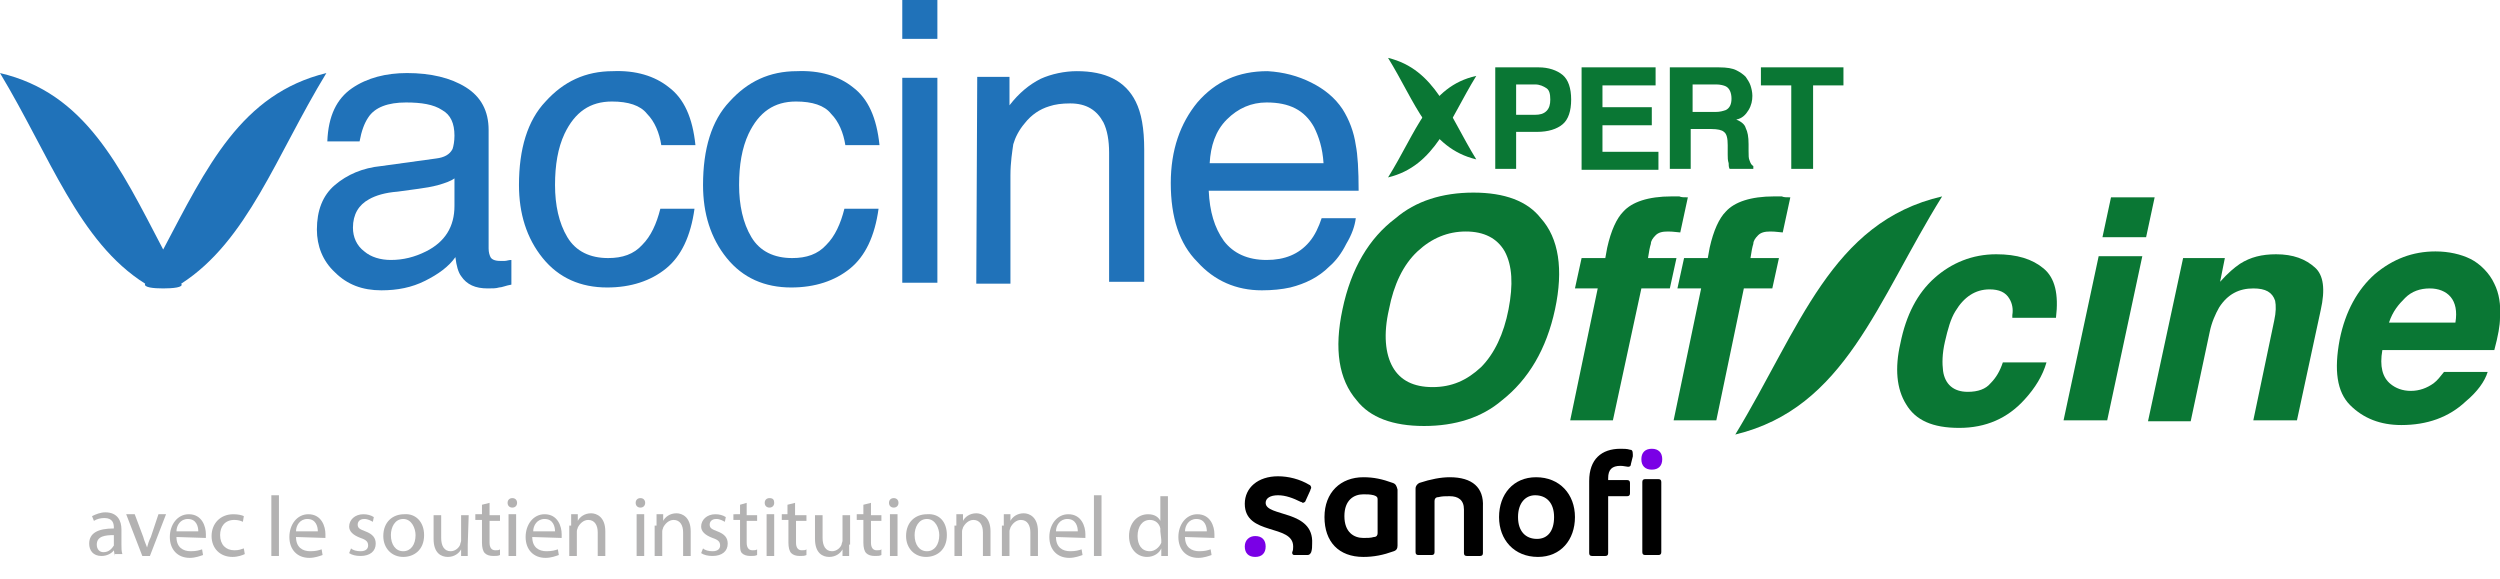<?xml version="1.0" encoding="utf-8"?>
<!-- Generator: Adobe Illustrator 26.1.0, SVG Export Plug-In . SVG Version: 6.00 Build 0)  -->
<svg version="1.1" id="Calque_1" xmlns="http://www.w3.org/2000/svg" xmlns:xlink="http://www.w3.org/1999/xlink" x="0px" y="0px"
	 viewBox="0 0 263.5 61" style="enable-background:new 0 0 263.5 61;" xml:space="preserve">
<style type="text/css">
	.st0{fill:#2072B9;}
	.st1{fill:#0A7734;}
	.st2{display:none;}
	.st3{display:inline;}
	.st4{fill-rule:evenodd;clip-rule:evenodd;fill:#4F5DA7;}
	.st5{fill:#D5B07A;}
	.st6{fill-rule:evenodd;clip-rule:evenodd;fill:#BEBD06;}
	.st7{fill-rule:evenodd;clip-rule:evenodd;fill:#D5B07A;}
	.st8{fill:#B3B2B2;}
	.st9{fill:#7A00E6;}
</style>
<g>
	<g>
		<g>
			<path class="st0" d="M46,16.7c0.8-0.1,1.4-0.4,1.7-1c0.1-0.3,0.2-0.8,0.2-1.4c0-1.3-0.4-2.2-1.3-2.7c-0.9-0.6-2.2-0.8-3.8-0.8
				c-1.9,0-3.3,0.5-4,1.6c-0.4,0.6-0.7,1.4-0.9,2.5h-3.4c0.1-2.7,1-4.5,2.6-5.6s3.6-1.6,5.8-1.6c2.5,0,4.6,0.5,6.2,1.5
				s2.4,2.5,2.4,4.5v12.5c0,0.4,0.1,0.7,0.2,0.9c0.1,0.2,0.4,0.4,1,0.4c0.1,0,0.4,0,0.5,0c0.2,0,0.4-0.1,0.7-0.1V30
				c-0.6,0.1-1,0.3-1.3,0.3c-0.3,0.1-0.7,0.1-1.2,0.1c-1.3,0-2.2-0.4-2.8-1.3c-0.3-0.4-0.5-1.1-0.6-2c-0.7,1-1.8,1.8-3.2,2.5
				s-2.9,1-4.6,1c-2,0-3.6-0.6-4.9-1.9c-1.3-1.2-1.9-2.8-1.9-4.5c0-2,0.6-3.6,1.9-4.7c1.3-1.1,2.9-1.8,4.9-2L46,16.7z M38.4,26.5
				c0.7,0.6,1.7,0.9,2.8,0.9c1.3,0,2.5-0.3,3.7-0.9c2-1,3-2.6,3-4.8v-2.9c-0.4,0.3-1,0.5-1.7,0.7s-1.4,0.3-2.1,0.4l-2.2,0.3
				c-1.3,0.1-2.3,0.4-3,0.8c-1.1,0.6-1.7,1.6-1.7,3C37.2,25,37.6,25.9,38.4,26.5z"/>
			<path class="st0" d="M70.5,9.2c1.6,1.2,2.5,3.2,2.8,6.1h-3.6C69.5,14,69,12.8,68.2,12c-0.7-0.9-2-1.3-3.7-1.3
				c-2.3,0-3.9,1.1-5,3.4c-0.7,1.5-1,3.3-1,5.4s0.4,4,1.3,5.5c0.9,1.5,2.4,2.2,4.3,2.2c1.5,0,2.7-0.4,3.6-1.4
				c0.9-0.9,1.5-2.2,1.9-3.8h3.6c-0.4,2.9-1.4,5-3,6.3s-3.7,2-6.2,2c-2.8,0-5.1-1-6.8-3.1s-2.5-4.7-2.5-7.7c0-3.8,0.9-6.8,2.8-8.8
				c1.9-2.1,4.2-3.2,7.1-3.2C67,7.4,69,8,70.5,9.2z"/>
			<path class="st0" d="M89.9,9.2c1.6,1.2,2.5,3.2,2.8,6.1h-3.6c-0.2-1.3-0.7-2.5-1.5-3.3c-0.7-0.9-2-1.3-3.7-1.3
				c-2.3,0-3.9,1.1-5,3.4c-0.7,1.5-1,3.3-1,5.4s0.4,4,1.3,5.5s2.4,2.2,4.3,2.2c1.5,0,2.7-0.4,3.6-1.4c0.9-0.9,1.5-2.2,1.9-3.8h3.6
				c-0.4,2.9-1.4,5-3,6.3s-3.7,2-6.2,2c-2.8,0-5.1-1-6.8-3.1c-1.7-2.1-2.5-4.7-2.5-7.7c0-3.8,0.9-6.8,2.8-8.8
				c1.9-2.1,4.2-3.2,7.1-3.2C86.4,7.4,88.4,8,89.9,9.2z"/>
			<path class="st0" d="M95.1,0h3.7v4.1h-3.7V0z M95.1,8.2h3.7v21.6h-3.7C95.1,29.7,95.1,8.2,95.1,8.2z"/>
			<path class="st0" d="M103,8.1h3.4v3c1-1.3,2.1-2.2,3.3-2.8c1.1-0.5,2.5-0.8,3.8-0.8c3,0,5.1,1,6.2,3.2c0.6,1.2,0.9,2.8,0.9,5.1
				v13.9h-3.7V16.1c0-1.3-0.2-2.4-0.6-3.2c-0.7-1.3-1.8-2-3.5-2c-0.9,0-1.6,0.1-2.2,0.3c-1,0.3-1.9,0.9-2.6,1.8
				c-0.6,0.7-1,1.5-1.2,2.2c-0.1,0.7-0.3,1.9-0.3,3.3v11.4h-3.6L103,8.1L103,8.1z"/>
			<path class="st0" d="M138.2,8.7c1.4,0.7,2.5,1.6,3.3,2.8c0.7,1.1,1.2,2.4,1.4,3.8c0.2,1,0.3,2.6,0.3,4.8h-15.8
				c0.1,2.2,0.6,3.9,1.6,5.3c1,1.3,2.5,2,4.5,2c1.9,0,3.4-0.6,4.5-1.9c0.6-0.7,1-1.6,1.3-2.5h3.6c-0.1,0.8-0.4,1.7-1,2.7
				c-0.5,1-1.1,1.8-1.8,2.4c-1.1,1.1-2.5,1.8-4.1,2.2c-0.9,0.2-1.9,0.3-3,0.3c-2.7,0-5-1-6.8-3c-1.9-1.9-2.8-4.7-2.8-8.3
				c0-3.5,1-6.3,2.8-8.5c1.9-2.2,4.3-3.3,7.4-3.3C135.3,7.6,136.8,8,138.2,8.7z M139.5,17.2c-0.1-1.6-0.5-2.8-1-3.8
				c-1-1.8-2.6-2.6-5-2.6c-1.6,0-3,0.6-4.2,1.8s-1.7,2.8-1.8,4.6H139.5z"/>
			<path class="st0" d="M34.4,7.7c-9,2.2-12.6,9.9-17.2,18.6C12.6,17.5,9,9.8,0,7.7c5.3,8.8,8.3,17.8,15.3,22.2
				c-0.2,0.4,0.9,0.5,1.9,0.5s2.2-0.1,1.9-0.5C26.1,25.4,29.1,16.4,34.4,7.7z"/>
		</g>
		<g>
			<g>
				<path class="st1" d="M164.7,13.1c-0.6,0.5-1.5,0.8-2.7,0.8h-2.2v3.9h-2.2V7.1h4.6c1,0,1.9,0.3,2.5,0.8s0.9,1.4,0.9,2.6
					S165.3,12.6,164.7,13.1z M163,9.3c-0.3-0.2-0.7-0.4-1.2-0.4h-2v3.2h2c0.5,0,0.9-0.1,1.2-0.4c0.3-0.3,0.4-0.7,0.4-1.2
					C163.4,9.9,163.3,9.5,163,9.3z"/>
				<path class="st1" d="M174.5,9h-5.6v2.3h5.2v1.9h-5.2V16h5.9v1.9h-8.1V7.1h7.8L174.5,9L174.5,9z"/>
				<path class="st1" d="M183,7.4c0.4,0.2,0.7,0.4,1,0.7c0.2,0.3,0.4,0.6,0.5,0.9c0.1,0.3,0.2,0.7,0.2,1.1c0,0.5-0.1,1-0.4,1.5
					s-0.7,0.9-1.3,1c0.5,0.2,0.9,0.5,1,0.9c0.2,0.4,0.3,0.9,0.3,1.7v0.7c0,0.5,0,0.8,0.1,1c0.1,0.3,0.2,0.5,0.4,0.6v0.3h-2.5
					c-0.1-0.2-0.1-0.4-0.1-0.6c-0.1-0.3-0.1-0.6-0.1-0.9v-1c0-0.7-0.1-1.2-0.4-1.4c-0.2-0.2-0.7-0.3-1.3-0.3h-2.2v4.2H176V7.1h5.2
					C182,7.1,182.6,7.2,183,7.4z M178.4,8.9v2.9h2.4c0.5,0,0.8-0.1,1.1-0.2c0.4-0.2,0.6-0.6,0.6-1.2c0-0.6-0.2-1.1-0.6-1.3
					c-0.2-0.1-0.6-0.2-1-0.2H178.4z"/>
				<path class="st1" d="M194.3,7.1V9h-3.2v8.8h-2.3V9h-3.2V7.1H194.3z"/>
			</g>
			<g>
				<g>
					<path class="st1" d="M155.6,16.8c-5-1.2-6.4-6-9.3-10.7C151.3,7.3,152.7,12.1,155.6,16.8z"/>
				</g>
				<g>
					<g>
						<path class="st1" d="M155.6,8c-2.9,4.7-4.3,9.5-9.3,10.7C149.3,13.9,150.6,9.1,155.6,8z"/>
					</g>
				</g>
			</g>
		</g>
	</g>
	<g>
		<path class="st1" d="M158.3,42.2c-2.1,1.8-4.9,2.7-8.2,2.7s-5.7-0.9-7.1-2.7c-1.9-2.2-2.4-5.4-1.5-9.6c0.9-4.3,2.8-7.5,5.6-9.6
			c2.1-1.8,4.9-2.7,8.2-2.7s5.7,0.9,7.1,2.7c1.9,2.1,2.4,5.4,1.5,9.6C163,36.8,161.1,40,158.3,42.2z M159,32.6
			c0.5-2.6,0.4-4.6-0.4-6.1c-0.8-1.4-2.2-2.1-4.1-2.1s-3.6,0.7-5.1,2.1s-2.5,3.5-3,6.1c-0.6,2.6-0.4,4.7,0.4,6.1s2.2,2.1,4.2,2.1
			s3.6-0.7,5.1-2.1C157.5,37.3,158.5,35.2,159,32.6z"/>
		<path class="st1" d="M177.9,20.8l-0.8,3.7c-0.2,0-0.7-0.1-1.3-0.1s-1,0.1-1.3,0.4s-0.5,0.6-0.5,0.9c-0.1,0.3-0.2,0.8-0.3,1.5h3
			l-0.7,3.2h-3l-3,13.9h-4.5l2.9-13.9H166l0.7-3.2h2.5l0.2-1.1c0.4-1.8,1-3.1,1.7-3.8c0.9-1,2.6-1.6,5.1-1.6c0.3,0,0.5,0,0.8,0
			C177.2,20.8,177.5,20.8,177.9,20.8z"/>
		<path class="st1" d="M188.7,20.8l-0.8,3.7c-0.2,0-0.7-0.1-1.3-0.1s-1,0.1-1.3,0.4s-0.5,0.6-0.5,0.9c-0.1,0.3-0.2,0.8-0.3,1.5h3
			l-0.7,3.2h-3l-2.9,13.9h-4.5l2.9-13.9h-2.5l0.7-3.2h2.5l0.2-1.1c0.4-1.8,1-3.1,1.7-3.8c0.9-1,2.6-1.6,5.1-1.6c0.3,0,0.5,0,0.8,0
			C188,20.8,188.3,20.8,188.7,20.8z"/>
		<path class="st1" d="M212.1,33.2c0.1-0.6,0-1.2-0.3-1.7c-0.4-0.7-1.1-1-2.1-1c-1.5,0-2.7,0.8-3.6,2.3c-0.5,0.8-0.8,1.9-1.1,3.2
			s-0.3,2.3-0.2,3.1c0.2,1.4,1.1,2.2,2.6,2.2c1.1,0,1.9-0.3,2.4-0.9c0.6-0.6,1-1.3,1.3-2.2h4.6c-0.4,1.4-1.2,2.7-2.3,3.9
			c-1.8,2-4.1,3-6.9,3c-2.8,0-4.6-0.8-5.6-2.5c-1-1.6-1.2-3.8-0.6-6.4c0.6-3,1.8-5.3,3.6-6.9s4-2.5,6.5-2.5c2.2,0,3.8,0.5,5,1.5
			s1.6,2.7,1.3,5.2h-4.6L212.1,33.2L212.1,33.2z"/>
		<path class="st1" d="M221.2,27h4.6l-3.7,17.3h-4.6L221.2,27z M226.2,25h-4.6l0.9-4.2h4.6L226.2,25z"/>
		<path class="st1" d="M244.6,32.7l-2.5,11.6h-4.6l2.2-10.5c0.2-0.9,0.2-1.6,0.1-2.1c-0.3-0.9-1-1.3-2.3-1.3c-1.5,0-2.7,0.6-3.6,2
			c-0.4,0.7-0.8,1.6-1,2.6l-2,9.4h-4.5l3.7-17.2h4.4l-0.5,2.5c0.8-0.9,1.5-1.5,2.1-1.9c1.1-0.7,2.3-1,3.8-1c1.8,0,3.1,0.5,4.1,1.4
			C244.9,29,245.1,30.5,244.6,32.7z"/>
		<path class="st1" d="M262.9,29.9c0.5,1,0.7,2.2,0.6,3.6c0,0.8-0.2,1.9-0.6,3.4h-11.8c-0.3,1.7,0,2.9,0.9,3.6
			c0.5,0.4,1.2,0.7,2.1,0.7c0.9,0,1.7-0.3,2.4-0.8c0.4-0.3,0.7-0.7,1.1-1.2h4.6c-0.3,1-1.1,2.1-2.3,3.1c-1.8,1.7-4.1,2.5-6.8,2.5
			c-2.2,0-4-0.7-5.4-2.1c-1.4-1.4-1.7-3.7-1.1-6.9c0.6-3,1.9-5.3,3.7-6.9c1.9-1.6,4-2.4,6.4-2.4c1.4,0,2.7,0.3,3.7,0.8
			S262.4,28.8,262.9,29.9z M251.8,34h7c0.2-1.2,0-2.1-0.5-2.7s-1.3-0.9-2.2-0.9c-1,0-1.9,0.3-2.6,1C252.8,32.1,252.2,32.8,251.8,34z
			"/>
	</g>
	<g class="st2">
		<g class="st3">
			<rect x="181.2" y="48.9" class="st4" width="1.4" height="9.6"/>
			<path class="st4" d="M165.9,50.1c-1.9,0-3.4,1.6-3.4,3.6s1.6,3.6,3.5,3.6s3.5-1.6,3.5-3.6C169.5,51.7,167.9,50.1,165.9,50.1z
				 M166,48.8c2.8,0,4.9,2.2,4.9,4.9s-2.2,4.9-4.9,4.9s-4.9-2.2-4.9-4.9C161.1,50.9,163.2,48.8,166,48.8z"/>
			<path class="st4" d="M136.3,50c-0.9,0-1.6,0.6-1.6,1.5c0.1,0.4,0.2,0.7,0.6,0.9c0.1,0.1,0.3,0.1,0.6,0.2c0.3,0.1,0.6,0.2,1,0.3
				c0.7,0.2,1.4,0.5,1.7,0.8c0.5,0.4,0.8,1.1,0.8,1.9c0,1.8-1.5,3-3.2,3s-3.2-1.2-3.3-3h1.3c0.1,1.2,1,1.7,1.9,1.7s1.8-0.5,1.8-1.6
				c0-0.5-0.3-1-0.7-1.3c-0.1-0.1-0.3-0.1-0.5-0.2c-0.2-0.1-0.5-0.1-0.7-0.2c-0.5-0.1-1.1-0.4-1.5-0.6c-0.7-0.4-1.1-1.1-1.1-1.9
				c0-1.6,1.3-2.8,3-2.8c1.3,0,2.8,1,2.9,2.6h-1.4C137.8,50.5,137.1,50,136.3,50z"/>
			<path class="st4" d="M174.2,48.9h4.5v1.3h-4.1v3.2h4.1v1.3h-4.1v3.9h-1.4v-8.7C173.2,49.3,173.6,48.9,174.2,48.9z"/>
			<path class="st4" d="M152.7,51.2v7.4h-1.4v-8.7c0-0.5,0.4-1,1-1c0.4,0,0.7,0.1,0.8,0.4c1.4,2.2,3.9,6.5,4.2,7v-7.4h1.4v8.7
				c0,0.5-0.4,1-1,1c-0.4,0-0.7-0.1-0.8-0.4C155.6,55.8,153,51.6,152.7,51.2z"/>
			<path class="st4" d="M145,50.6l-1.4,3.9h2.8L145,50.6z M143.1,55.8l-1,2.7h-1.5l3.4-9.1c0.1-0.4,0.5-0.6,0.9-0.6s0.7,0.2,0.9,0.6
				l3.4,9.1h-1.5l-1-2.7H143.1z"/>
		</g>
		<g class="st3">
			<path class="st5" d="M263.1,51.5c-2.4-3.5-5.1-0.4-7.7-0.8c-2.7-0.4-2.8-4,0.5-4.3c0.1,0,0.1,0,0.2,0
				C259.5,46.3,262.2,48.5,263.1,51.5z"/>
			<path class="st4" d="M263.2,51.7c0.1,0.7,0.3,1.3,0.3,2c0,4.1-3.3,7.4-7.4,7.4c-1.8,0-3.4-0.7-4.7-1.7c0.5,0.2,1.1,0.3,1.6,0.3
				C259.7,59.7,256.8,50.8,263.2,51.7z"/>
			<path class="st6" d="M253.4,58.7c-0.9,0.6-2.4,0.4-3.4-1c-0.2-0.3-0.4-0.6-0.6-1c-0.4-1-0.7-2-0.7-3.1c0-0.3,0-0.6,0.1-0.9
				c1.6,2.2,3.5,2.1,4.6,2.8c0.5,0.3,0.9,0.9,0.9,1.6C254.3,57.8,253.9,58.4,253.4,58.7z"/>
		</g>
		<g class="st3">
			<path class="st7" d="M188.5,58.5h1v-3.9h1.9c2.2,0,3.4-1,3.4-2.8c0-1-0.4-1.9-1.2-2.3c-0.6-0.4-1.3-0.6-2.5-0.6h-2.7L188.5,58.5
				L188.5,58.5z M189.5,53.8v-4h1.4c1.2,0,1.4,0,1.9,0.2c0.7,0.3,1.1,1,1.1,1.8c0,0.7-0.3,1.3-0.8,1.6c-0.4,0.3-1,0.4-1.8,0.4H189.5
				z"/>
			<path class="st7" d="M194.8,58.5h1l1.4-3.3h4.5l1.4,3.3h1l-4.1-9.7h-1L194.8,58.5z M197.7,54.4l1.9-4.4l1.9,4.4H197.7z"/>
			<g>
				<path class="st7" d="M204.9,55.8c0.1,1.7,1.3,2.9,3,2.9c1.6,0,2.9-1.3,2.9-2.8c0-0.8-0.4-1.6-1-2.1c-0.4-0.4-0.7-0.4-1.8-0.7
					c-1.4-0.4-1.9-0.8-1.9-1.7c0-1,0.7-1.7,1.6-1.7c1,0,1.7,0.7,1.8,1.7h1c0-1.5-1.2-2.6-2.7-2.6c-1.6,0-2.8,1.1-2.8,2.6
					c0,0.7,0.2,1.3,0.7,1.7c0.4,0.4,0.8,0.6,1.8,0.8c1.5,0.4,2.2,1,2.2,2s-0.9,1.9-1.9,1.9c-1.1,0-1.9-0.7-2-2
					C205.8,55.8,204.9,55.8,204.9,55.8z"/>
			</g>
			<polygon class="st7" points="214,58.5 215,58.5 215,49.7 217.2,49.7 217.2,48.9 211.9,48.9 211.9,49.7 214,49.7 			"/>
			<polygon class="st7" points="218.8,58.5 224.1,58.5 224.1,57.6 219.8,57.6 219.8,54.1 224,54.1 224,53.2 219.8,53.2 219.8,49.7 
				224.1,49.7 224.1,48.9 218.8,48.9 			"/>
			<path class="st7" d="M226.1,48.9v6c0,2.4,1.3,3.8,3.3,3.8s3.3-1.4,3.3-3.8v-6h-1v6c0,1.8-0.9,2.8-2.3,2.8s-2.3-1.1-2.3-2.8v-6
				H226.1z"/>
			<path class="st7" d="M235.1,58.5h1v-8.8h1.7c0.9,0,1.4,0.1,1.9,0.4c0.6,0.4,1,1.1,1,1.8c0,1-0.5,1.7-1.4,2
				c-0.4,0.1-0.7,0.2-2.2,0.2l3.3,4.4h1.2l-2.7-3.6c1.7-0.1,2.8-1.3,2.8-2.9c0-1.3-0.7-2.4-1.9-2.8c-0.4-0.1-1.2-0.3-2.2-0.3h-2.5
				L235.1,58.5L235.1,58.5z"/>
		</g>
	</g>
	<g>
		<g>
			<path class="st1" d="M204.7,20.7c-6.9,11.1-10.2,22.3-21.8,25.1C189.7,34.6,193,23.4,204.7,20.7z"/>
		</g>
	</g>
</g>
<g>
	<path class="st8" d="M12.1,58.6L12,58l0,0c-0.2,0.3-0.7,0.6-1.3,0.6c-0.9,0-1.3-0.6-1.3-1.3c0-1.1,0.9-1.6,2.6-1.6v-0.1
		c0-0.4-0.1-1-1-1c-0.4,0-0.8,0.1-1.1,0.3l-0.2-0.5c0.4-0.2,0.9-0.4,1.4-0.4c1.3,0,1.7,0.9,1.7,1.8v1.6c0,0.4,0,0.7,0.1,1h-0.8V58.6
		z M12,56.4c-0.9,0-1.8,0.1-1.8,1c0,0.5,0.3,0.8,0.7,0.8c0.6,0,0.9-0.4,1.1-0.7c0-0.1,0-0.2,0-0.3V56.4z"/>
	<path class="st8" d="M14.2,54.2l0.9,2.4c0.1,0.4,0.3,0.8,0.4,1.1l0,0c0.1-0.4,0.2-0.7,0.4-1.1l0.8-2.4h0.8l-1.7,4.4H15l-1.7-4.4
		H14.2z"/>
	<path class="st8" d="M18.6,56.6c0,1.1,0.7,1.5,1.5,1.5c0.6,0,0.9-0.1,1.2-0.2l0.1,0.6c-0.3,0.1-0.8,0.3-1.4,0.3
		c-1.3,0-2.1-0.9-2.1-2.2s0.8-2.4,2-2.4c1.4,0,1.8,1.3,1.8,2.1c0,0.2,0,0.3,0,0.4L18.6,56.6L18.6,56.6z M20.9,56
		c0-0.5-0.2-1.3-1.1-1.3c-0.8,0-1.2,0.7-1.2,1.3H20.9z"/>
	<path class="st8" d="M25.8,58.4c-0.2,0.1-0.7,0.3-1.3,0.3c-1.3,0-2.2-0.9-2.2-2.2s0.9-2.3,2.3-2.3c0.5,0,0.9,0.1,1.1,0.2L25.6,55
		c-0.2-0.1-0.5-0.2-0.9-0.2c-1,0-1.5,0.7-1.5,1.6c0,1,0.6,1.6,1.5,1.6c0.5,0,0.7-0.1,1-0.2L25.8,58.4z"/>
	<path class="st8" d="M28.6,52.2h0.8v6.4h-0.8V52.2z"/>
	<path class="st8" d="M31.2,56.6c0,1.1,0.7,1.5,1.5,1.5c0.6,0,0.9-0.1,1.2-0.2l0.1,0.6c-0.3,0.1-0.8,0.3-1.4,0.3
		c-1.3,0-2.1-0.9-2.1-2.2s0.8-2.4,2-2.4c1.4,0,1.8,1.3,1.8,2.1c0,0.2,0,0.3,0,0.4L31.2,56.6L31.2,56.6z M33.5,56
		c0-0.5-0.2-1.3-1.1-1.3c-0.8,0-1.2,0.7-1.2,1.3H33.5z"/>
	<path class="st8" d="M37,57.8c0.2,0.2,0.6,0.3,1,0.3c0.6,0,0.8-0.3,0.8-0.6c0-0.4-0.2-0.6-0.8-0.8c-0.8-0.3-1.2-0.7-1.2-1.2
		c0-0.7,0.6-1.3,1.5-1.3c0.4,0,0.8,0.1,1.1,0.3L39.3,55c-0.2-0.1-0.5-0.3-0.9-0.3c-0.5,0-0.7,0.3-0.7,0.6c0,0.4,0.3,0.5,0.8,0.7
		c0.8,0.3,1.1,0.7,1.1,1.3c0,0.8-0.6,1.3-1.6,1.3c-0.5,0-0.9-0.1-1.2-0.3L37,57.8z"/>
	<path class="st8" d="M44.7,56.4c0,1.6-1.1,2.3-2.2,2.3c-1.2,0-2.1-0.9-2.1-2.2c0-1.5,1-2.3,2.2-2.3C43.8,54.1,44.7,55,44.7,56.4z
		 M41.2,56.4c0,1,0.5,1.7,1.3,1.7s1.3-0.7,1.3-1.7c0-0.7-0.4-1.7-1.3-1.7C41.6,54.7,41.2,55.6,41.2,56.4z"/>
	<path class="st8" d="M49.3,57.4c0,0.5,0,0.8,0,1.2h-0.7v-0.7l0,0c-0.2,0.4-0.7,0.8-1.4,0.8s-1.5-0.4-1.5-1.9v-2.5h0.8v2.4
		c0,0.8,0.3,1.4,1,1.4c0.5,0,0.9-0.4,1-0.7c0-0.1,0.1-0.3,0.1-0.4v-2.7h0.8L49.3,57.4L49.3,57.4z"/>
	<path class="st8" d="M51.6,53v1.3h1.1v0.6h-1.1v2.3c0,0.5,0.2,0.8,0.6,0.8c0.2,0,0.4,0,0.5-0.1v0.6c-0.2,0.1-0.4,0.1-0.7,0.1
		c-0.4,0-0.7-0.1-0.9-0.3s-0.3-0.6-0.3-1.1v-2.4h-0.7v-0.6h0.7v-1L51.6,53z"/>
	<path class="st8" d="M54.5,53c0,0.3-0.2,0.5-0.5,0.5s-0.5-0.2-0.5-0.5s0.2-0.5,0.5-0.5S54.5,52.7,54.5,53z M53.6,58.6v-4.4h0.8v4.4
		H53.6z"/>
	<path class="st8" d="M56.1,56.6c0,1.1,0.7,1.5,1.5,1.5c0.6,0,0.9-0.1,1.2-0.2l0.1,0.6c-0.3,0.1-0.8,0.3-1.4,0.3
		c-1.3,0-2.1-0.9-2.1-2.2s0.8-2.4,2-2.4c1.4,0,1.8,1.3,1.8,2.1c0,0.2,0,0.3,0,0.4L56.1,56.6L56.1,56.6z M58.5,56
		c0-0.5-0.2-1.3-1.1-1.3c-0.8,0-1.2,0.7-1.2,1.3H58.5z"/>
	<path class="st8" d="M60.2,55.4c0-0.5,0-0.8,0-1.2h0.7v0.7l0,0c0.2-0.4,0.7-0.8,1.4-0.8c0.6,0,1.5,0.4,1.5,1.9v2.6H63v-2.5
		c0-0.7-0.3-1.3-1-1.3c-0.5,0-0.9,0.4-1.1,0.8c0,0.1-0.1,0.2-0.1,0.4v2.6H60v-3.2H60.2z"/>
	<path class="st8" d="M68,53c0,0.3-0.2,0.5-0.5,0.5S67,53.3,67,53s0.2-0.5,0.5-0.5S68,52.7,68,53z M67.1,58.6v-4.4h0.8v4.4H67.1z"/>
	<path class="st8" d="M69.2,55.4c0-0.5,0-0.8,0-1.2h0.7v0.7l0,0c0.2-0.4,0.7-0.8,1.4-0.8c0.6,0,1.5,0.4,1.5,1.9v2.6H72v-2.5
		c0-0.7-0.3-1.3-1-1.3c-0.5,0-0.9,0.4-1.1,0.8c0,0.1-0.1,0.2-0.1,0.4v2.6H69v-3.2H69.2z"/>
	<path class="st8" d="M74.1,57.8c0.2,0.2,0.6,0.3,1,0.3c0.6,0,0.8-0.3,0.8-0.6c0-0.4-0.2-0.6-0.8-0.8c-0.8-0.3-1.2-0.7-1.2-1.2
		c0-0.7,0.6-1.3,1.5-1.3c0.4,0,0.8,0.1,1.1,0.3L76.4,55c-0.2-0.1-0.5-0.3-0.9-0.3c-0.5,0-0.7,0.3-0.7,0.6c0,0.4,0.3,0.5,0.8,0.7
		c0.8,0.3,1.1,0.7,1.1,1.3c0,0.8-0.6,1.3-1.6,1.3c-0.5,0-0.9-0.1-1.2-0.3L74.1,57.8z"/>
	<path class="st8" d="M78.7,53v1.3h1.1v0.6h-1.1v2.3c0,0.5,0.2,0.8,0.6,0.8c0.2,0,0.4,0,0.5-0.1v0.6c-0.2,0.1-0.4,0.1-0.7,0.1
		c-0.4,0-0.7-0.1-0.9-0.3C78,58.1,78,57.7,78,57.2v-2.4h-0.7v-0.6H78v-1L78.7,53z"/>
	<path class="st8" d="M81.6,53c0,0.3-0.2,0.5-0.5,0.5s-0.5-0.2-0.5-0.5s0.2-0.5,0.5-0.5C81.5,52.5,81.6,52.7,81.6,53z M80.8,58.6
		v-4.4h0.8v4.4H80.8z"/>
	<path class="st8" d="M83.8,53v1.3H85v0.6h-1.1v2.3c0,0.5,0.2,0.8,0.6,0.8c0.2,0,0.4,0,0.5-0.1v0.6c-0.2,0.1-0.4,0.1-0.7,0.1
		c-0.4,0-0.7-0.1-0.9-0.3c-0.2-0.2-0.3-0.6-0.3-1.1v-2.4h-0.7v-0.6H83v-1L83.8,53z"/>
	<path class="st8" d="M89.5,57.4c0,0.5,0,0.8,0,1.2h-0.7v-0.7l0,0c-0.2,0.4-0.7,0.8-1.4,0.8c-0.7,0-1.5-0.4-1.5-1.9v-2.5h0.8v2.4
		c0,0.8,0.3,1.4,1,1.4c0.5,0,0.9-0.4,1-0.7c0-0.1,0.1-0.3,0.1-0.4v-2.7h0.8v3.1H89.5z"/>
	<path class="st8" d="M91.8,53v1.3h1.1v0.6h-1.1v2.3c0,0.5,0.2,0.8,0.6,0.8c0.2,0,0.4,0,0.5-0.1v0.6c-0.2,0.1-0.4,0.1-0.7,0.1
		c-0.4,0-0.7-0.1-0.9-0.3c-0.2-0.2-0.3-0.6-0.3-1.1v-2.4h-0.7v-0.6H91v-1L91.8,53z"/>
	<path class="st8" d="M94.7,53c0,0.3-0.2,0.5-0.5,0.5s-0.5-0.2-0.5-0.5s0.2-0.5,0.5-0.5S94.7,52.7,94.7,53z M93.8,58.6v-4.4h0.8v4.4
		H93.8z"/>
	<path class="st8" d="M99.8,56.4c0,1.6-1.1,2.3-2.2,2.3c-1.2,0-2.1-0.9-2.1-2.2c0-1.5,1-2.3,2.2-2.3C99,54.1,99.8,55,99.8,56.4z
		 M96.4,56.4c0,1,0.5,1.7,1.3,1.7s1.3-0.7,1.3-1.7c0-0.7-0.4-1.7-1.3-1.7S96.4,55.6,96.4,56.4z"/>
	<path class="st8" d="M100.8,55.4c0-0.5,0-0.8,0-1.2h0.7v0.7l0,0c0.2-0.4,0.7-0.8,1.4-0.8c0.6,0,1.5,0.4,1.5,1.9v2.6h-0.8v-2.5
		c0-0.7-0.3-1.3-1-1.3c-0.5,0-0.9,0.4-1.1,0.8c0,0.1-0.1,0.2-0.1,0.4v2.6h-0.8v-3.2H100.8z"/>
	<path class="st8" d="M105.8,55.4c0-0.5,0-0.8,0-1.2h0.7v0.7l0,0c0.2-0.4,0.7-0.8,1.4-0.8c0.6,0,1.5,0.4,1.5,1.9v2.6h-0.8v-2.5
		c0-0.7-0.3-1.3-1-1.3c-0.5,0-0.9,0.4-1.1,0.8c0,0.1-0.1,0.2-0.1,0.4v2.6h-0.8v-3.2H105.8z"/>
	<path class="st8" d="M111.3,56.6c0,1.1,0.7,1.5,1.5,1.5c0.6,0,0.9-0.1,1.2-0.2l0.1,0.6c-0.3,0.1-0.8,0.3-1.4,0.3
		c-1.3,0-2.1-0.9-2.1-2.2s0.8-2.4,2-2.4c1.4,0,1.8,1.3,1.8,2.1c0,0.2,0,0.3,0,0.4L111.3,56.6L111.3,56.6z M113.6,56
		c0-0.5-0.2-1.3-1.1-1.3c-0.8,0-1.2,0.7-1.2,1.3H113.6z"/>
	<path class="st8" d="M115.3,52.2h0.8v6.4h-0.8V52.2z"/>
	<path class="st8" d="M123.1,52.2v5.3c0,0.4,0,0.8,0,1.1h-0.7v-0.8l0,0c-0.2,0.5-0.8,0.9-1.5,0.9c-1.1,0-1.9-0.9-1.9-2.2
		c0-1.4,0.9-2.3,2-2.3c0.7,0,1.1,0.3,1.3,0.7l0,0v-2.6h0.8V52.2z M122.3,56c0-0.1,0-0.2,0-0.3c-0.1-0.5-0.5-0.9-1.1-0.9
		c-0.8,0-1.3,0.7-1.3,1.7c0,0.9,0.4,1.6,1.3,1.6c0.5,0,1-0.4,1.2-0.9c0-0.1,0-0.2,0-0.3L122.3,56L122.3,56z"/>
	<path class="st8" d="M124.9,56.6c0,1.1,0.7,1.5,1.5,1.5c0.6,0,0.9-0.1,1.2-0.2l0.1,0.6c-0.3,0.1-0.8,0.3-1.4,0.3
		c-1.3,0-2.1-0.9-2.1-2.2s0.8-2.4,2-2.4c1.4,0,1.8,1.3,1.8,2.1c0,0.2,0,0.3,0,0.4L124.9,56.6L124.9,56.6z M127.2,56
		c0-0.5-0.2-1.3-1.1-1.3c-0.8,0-1.2,0.7-1.2,1.3H127.2z"/>
</g>
<g>
	<g id="Sanofi_RGB_00000009591535263256269200000008255275880682312353_">
		<g>
			<g>
				<path d="M146.8,50.9c-1.1-0.4-2-0.6-3.1-0.6c-2.4,0-4.1,1.6-4.1,4.2c0,2.6,1.5,4.2,4.1,4.2c1.1,0,2.1-0.2,3.2-0.6
					c0.3-0.1,0.4-0.3,0.4-0.6v-5.9C147.2,51.2,147.1,51,146.8,50.9z M145.2,56.2c0,0.2-0.1,0.4-0.4,0.4c-0.3,0.1-0.7,0.1-1.1,0.1
					c-1,0-2-0.6-2-2.3c0-1.7,1-2.3,2-2.3c0.4,0,0.7,0,1.1,0.1c0.3,0.1,0.4,0.2,0.4,0.4V56.2z"/>
				<path d="M133.4,53c0-0.5,0.5-0.8,1.3-0.8c0.8,0,1.6,0.3,2.4,0.7c0.1,0,0.2,0.1,0.2,0.1c0.1,0,0.3-0.1,0.3-0.2l0.5-1.1
					c0-0.1,0.1-0.2,0.1-0.3c0-0.1-0.1-0.3-0.2-0.3c-1-0.6-2.2-0.9-3.3-0.9c-2.1,0-3.5,1.2-3.5,2.9c0,3.4,5.1,2.1,5.1,4.5
					c0,0.2,0,0.4-0.1,0.6c0,0,0,0.1,0,0.1c0,0.1,0.1,0.2,0.2,0.2h1.4c0.2,0,0.3-0.1,0.4-0.3c0.1-0.3,0.1-0.6,0.1-0.9
					C138.5,53.7,133.4,54.5,133.4,53z"/>
				<path d="M152.8,50.3c-0.9,0-2,0.2-3.2,0.6c-0.2,0.1-0.4,0.3-0.4,0.6v6.7c0,0.2,0.1,0.3,0.3,0.3h1.4c0.2,0,0.3-0.1,0.3-0.3v-5.4
					c0-0.2,0.1-0.4,0.4-0.4c0.4-0.1,0.7-0.1,1.2-0.1c0.9,0,1.5,0.4,1.5,1.4v4.6c0,0.2,0.1,0.3,0.3,0.3h1.4c0.2,0,0.3-0.1,0.3-0.3
					v-4.9C156.4,51.4,155.2,50.3,152.8,50.3z"/>
				<path d="M161.9,50.3c-2.4,0-3.9,1.8-3.9,4.2s1.6,4.2,4.1,4.2c2.4,0,3.9-1.8,3.9-4.2C166,52.1,164.4,50.3,161.9,50.3z M162,56.8
					c-1.2,0-2-0.8-2-2.3s0.8-2.3,1.8-2.3c1.2,0,2,0.8,2,2.3S163.1,56.8,162,56.8z"/>
				<path d="M174.8,50.5h-1.4c-0.2,0-0.3,0.1-0.3,0.3v7.4c0,0.2,0.1,0.3,0.3,0.3h1.4c0.2,0,0.3-0.1,0.3-0.3v-7.4
					C175.1,50.6,175,50.5,174.8,50.5z"/>
				<path d="M171.8,47.4c-0.3-0.1-0.7-0.1-1-0.1c-2,0-3.3,1.1-3.3,3.4v7.6c0,0.2,0.1,0.3,0.3,0.3h1.4c0.2,0,0.3-0.1,0.3-0.3v-6h2
					c0.2,0,0.3-0.1,0.3-0.3v-1.1c0-0.2-0.1-0.3-0.3-0.3h-2v-0.2c0-0.9,0.4-1.3,1.3-1.3c0.3,0,0.7,0.1,0.8,0.1c0.2,0,0.3-0.1,0.3-0.3
					l0.2-0.8c0-0.1,0-0.1,0-0.2C172.1,47.5,172,47.4,171.8,47.4z"/>
				<path class="st9" d="M132.3,56.5c-0.6,0-1.1,0.4-1.1,1.1c0,0.7,0.4,1.1,1.1,1.1c0.7,0,1.1-0.4,1.1-1.1
					C133.4,56.9,133,56.5,132.3,56.5z"/>
				<path class="st9" d="M174.1,47.3c-0.7,0-1.1,0.4-1.1,1.1c0,0.7,0.4,1.1,1.1,1.1c0.7,0,1.1-0.4,1.1-1.1
					C175.2,47.7,174.8,47.3,174.1,47.3z"/>
			</g>
		</g>
	</g>
</g>
</svg>

